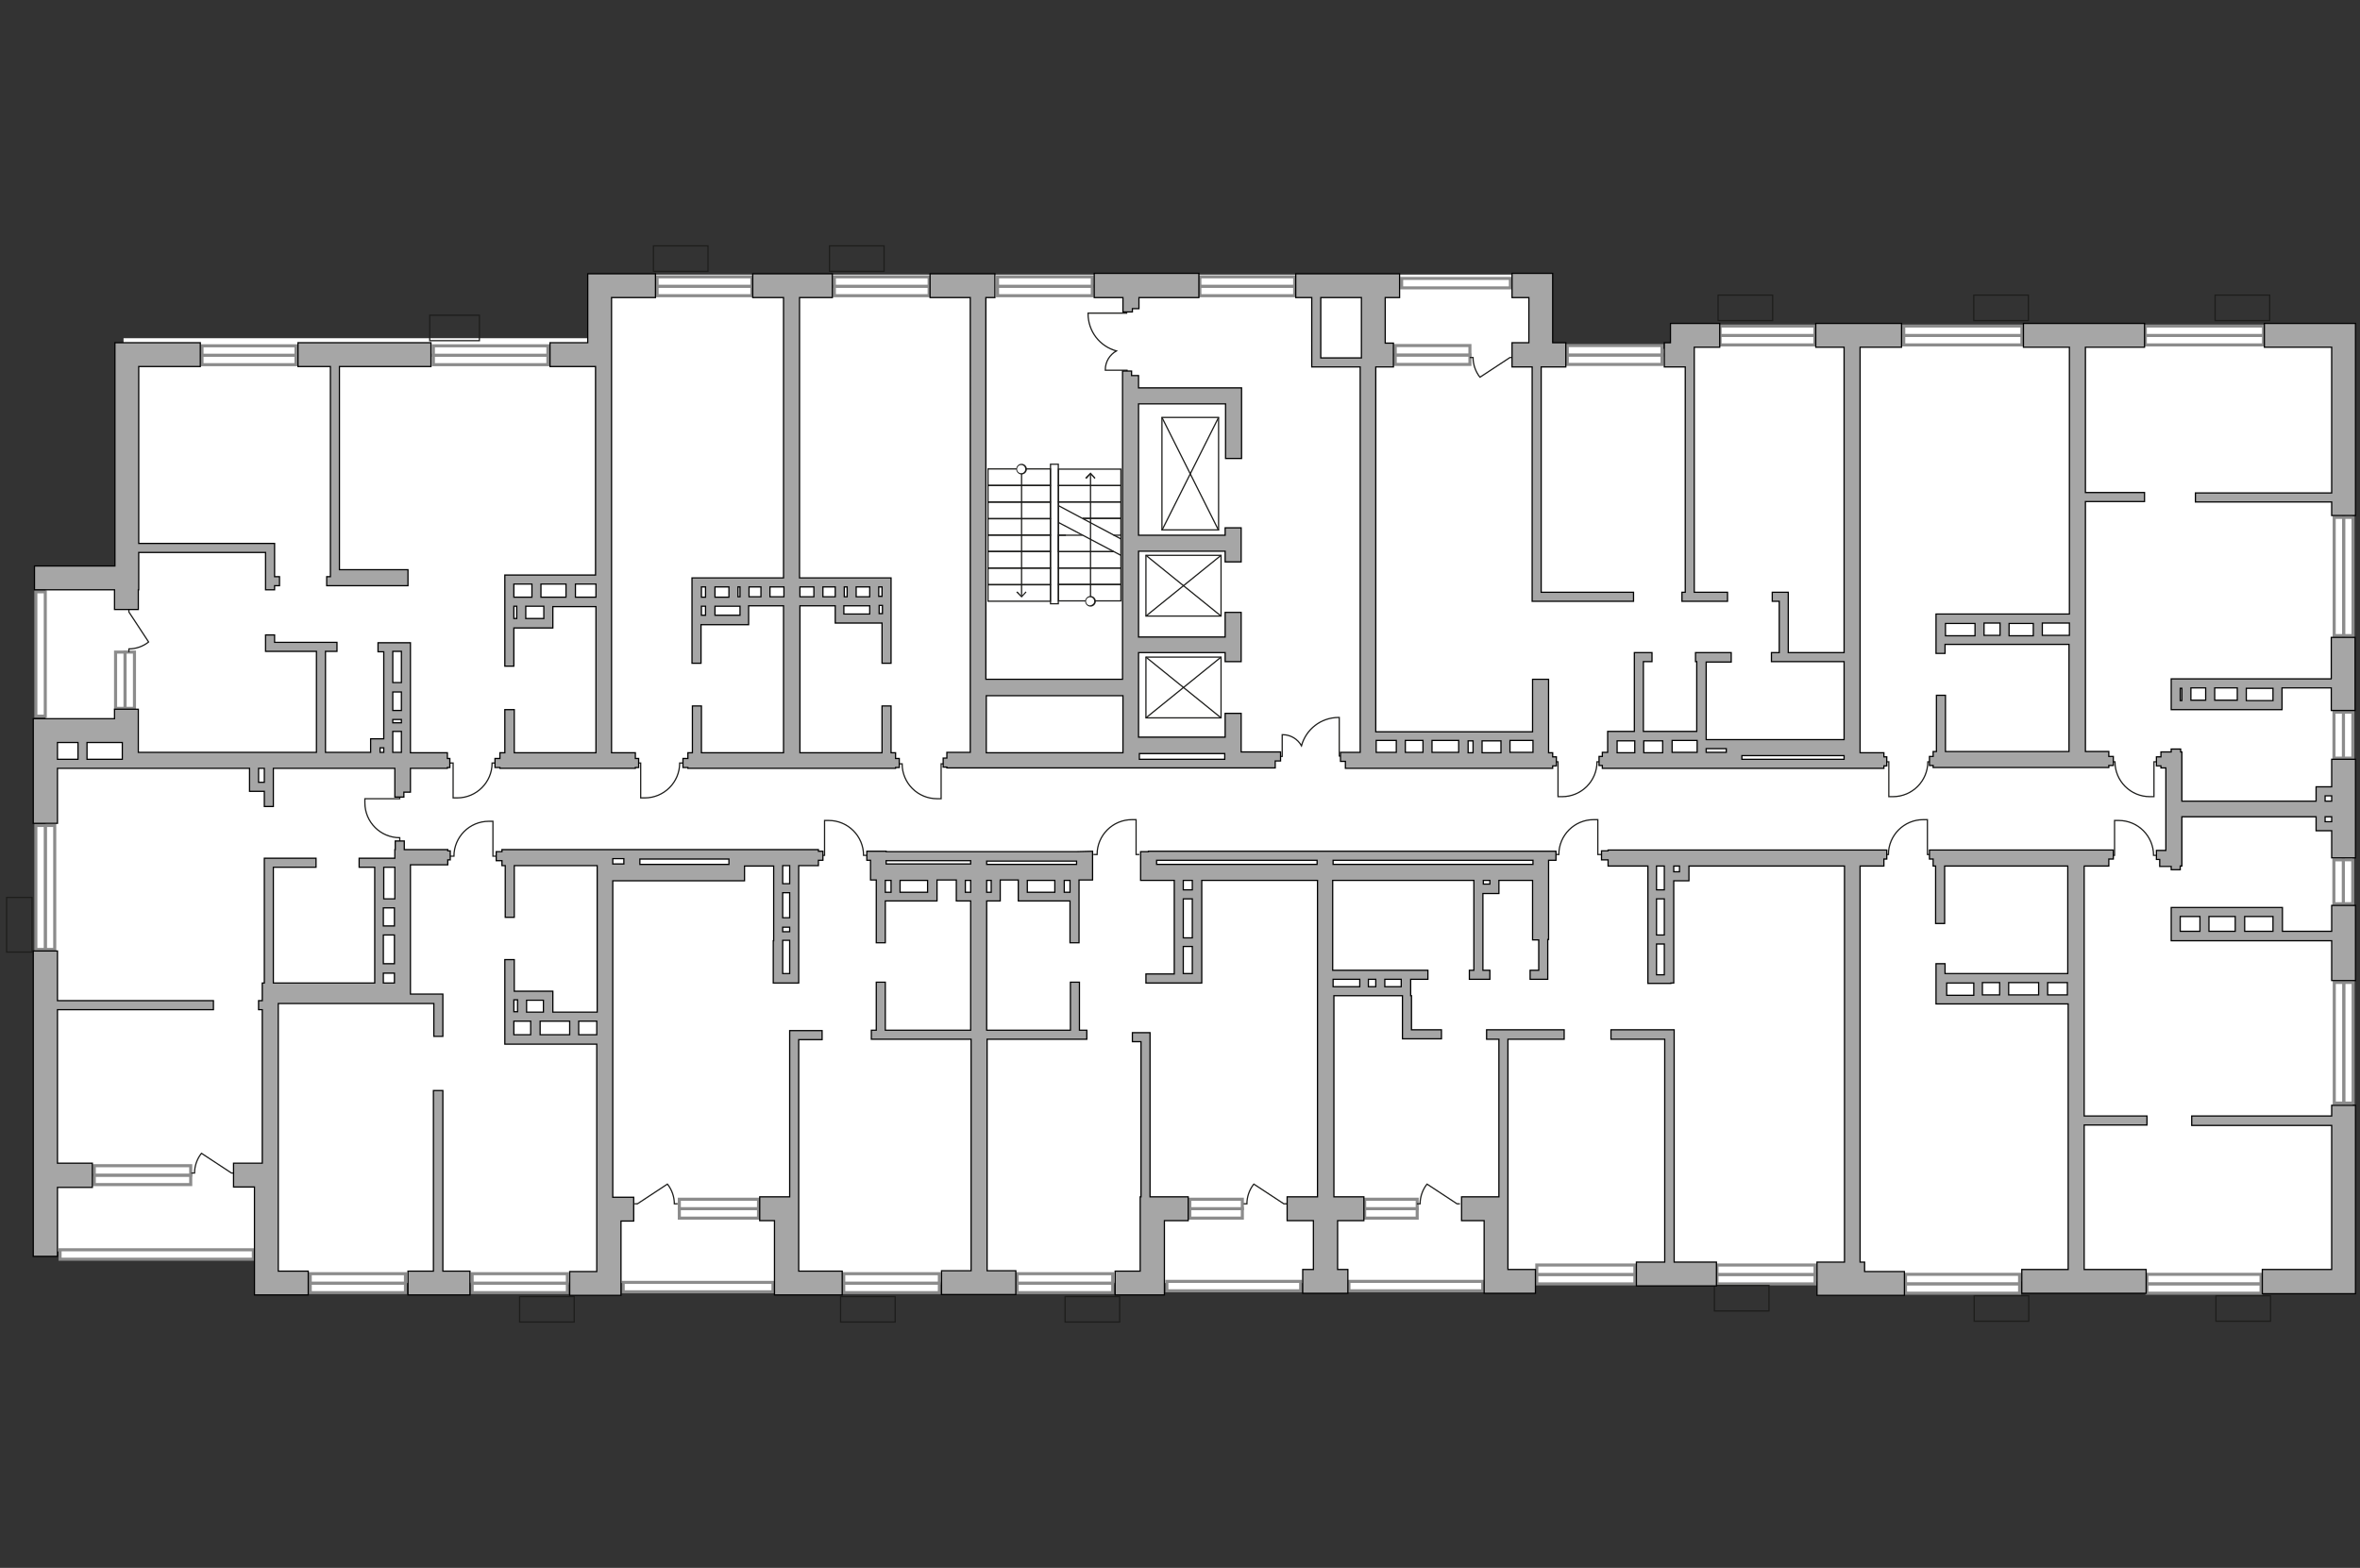 <?xml version="1.0" encoding="utf-8"?>
<!-- Generator: Adobe Illustrator 25.1.0, SVG Export Plug-In . SVG Version: 6.00 Build 0)  -->
<svg version="1.1" id="Слой_1" xmlns="http://www.w3.org/2000/svg" xmlns:xlink="http://www.w3.org/1999/xlink" x="0px" y="0px"
	 viewBox="0 0 575 382" style="enable-background:new 0 0 575 382;" xml:space="preserve">
<rect x="0" y="0" width="575" height="382" fill="#333333" stroke="none"/>
<style type="text/css">
	.st0{fill:#FFFFFF;}
	.st1{fill:#FFFFFF;stroke:#8C8C8C;stroke-width:0.75;stroke-linecap:round;stroke-miterlimit:10;}
	.st2{fill:none;stroke:#1D1D1B;stroke-width:0.3;stroke-miterlimit:22.926;}
	.st3{fill:#1D1D1B;}
	.st4{fill:#A6A6A6;stroke:#000000;stroke-width:0.3;stroke-miterlimit:22.926;}
</style>
<g id="bg">
	<polygon class="st0" points="573.2,85 573.2,85 573.2,80.1 410,80.1 410,85 377.5,85 377.5,66.9 146.5,66.9 146.5,82.4 30.1,82.4 
		30.1,138.9 11.1,138.9 11.1,304.9 33.9,304.9 33.9,304.5 63.1,304.5 63.1,312.6 332.4,312.6 332.4,312.2 573.2,312.2 	"/>
</g>
<g id="windows">
	<g>
		<g>
			
				<rect x="464.2" y="312.7" transform="matrix(-1 5.711234e-07 -5.711234e-07 -1 956.263 627.777)" class="st1" width="27.8" height="2.3"/>
			
				<rect x="464.2" y="310.4" transform="matrix(-1 5.711231e-07 -5.711231e-07 -1 956.263 623.175)" class="st1" width="27.8" height="2.3"/>
		</g>
		<g>
			
				<rect x="523.1" y="312.7" transform="matrix(-1 5.711234e-07 -5.711234e-07 -1 1073.99 627.777)" class="st1" width="27.8" height="2.3"/>
			
				<rect x="523.1" y="310.4" transform="matrix(-1 5.711231e-07 -5.711231e-07 -1 1073.99 623.175)" class="st1" width="27.8" height="2.3"/>
		</g>
		<g>
			
				<rect x="418.4" y="310.6" transform="matrix(-1 6.652214e-07 -6.652214e-07 -1 860.631 623.406)" class="st1" width="23.9" height="2.3"/>
			
				<rect x="418.4" y="308.3" transform="matrix(-1 6.652213e-07 -6.652213e-07 -1 860.631 618.803)" class="st1" width="23.9" height="2.3"/>
		</g>
		<g>
			
				<rect x="374.5" y="310.6" transform="matrix(-1 6.652214e-07 -6.652214e-07 -1 772.831 623.406)" class="st1" width="23.9" height="2.3"/>
			
				<rect x="374.5" y="308.3" transform="matrix(-1 6.652213e-07 -6.652213e-07 -1 772.831 618.803)" class="st1" width="23.9" height="2.3"/>
		</g>
		<g>
			
				<rect x="332.5" y="294.5" transform="matrix(-1 1.243006e-06 -1.243006e-06 -1 677.792 591.287)" class="st1" width="12.8" height="2.3"/>
			
				<rect x="332.5" y="292.2" transform="matrix(-1 1.243006e-06 -1.243006e-06 -1 677.792 586.684)" class="st1" width="12.8" height="2.3"/>
		</g>
		<g>
			
				<rect x="289.9" y="294.5" transform="matrix(-1 1.243006e-06 -1.243006e-06 -1 592.59 591.287)" class="st1" width="12.8" height="2.3"/>
			
				<rect x="289.9" y="292.2" transform="matrix(-1 1.243006e-06 -1.243006e-06 -1 592.59 586.684)" class="st1" width="12.8" height="2.3"/>
		</g>
		<g>
			
				<rect x="247.8" y="312.6" transform="matrix(-1 6.829312e-07 -6.829312e-07 -1 518.91 627.531)" class="st1" width="23.3" height="2.3"/>
			
				<rect x="247.8" y="310.3" transform="matrix(-1 6.829308e-07 -6.829308e-07 -1 518.91 622.928)" class="st1" width="23.3" height="2.3"/>
		</g>
		<g>
			
				<rect x="205.6" y="312.6" transform="matrix(-1 6.829312e-07 -6.829312e-07 -1 434.471 627.531)" class="st1" width="23.3" height="2.3"/>
			
				<rect x="205.6" y="310.3" transform="matrix(-1 6.829308e-07 -6.829308e-07 -1 434.471 622.928)" class="st1" width="23.3" height="2.3"/>
		</g>
		<g>
			
				<rect x="165.4" y="294.5" transform="matrix(-1 8.212888e-07 -8.212888e-07 -1 350.21 591.287)" class="st1" width="19.3" height="2.3"/>
			
				<rect x="165.4" y="292.2" transform="matrix(-1 8.212889e-07 -8.212889e-07 -1 350.21 586.685)" class="st1" width="19.3" height="2.3"/>
		</g>
		<g>
			
				<rect x="23.1" y="286.4" transform="matrix(-1 6.768719e-07 -6.768719e-07 -1 69.567 575.015)" class="st1" width="23.5" height="2.3"/>
			
				<rect x="23.1" y="284.1" transform="matrix(-1 6.768719e-07 -6.768719e-07 -1 69.567 570.413)" class="st1" width="23.5" height="2.3"/>
		</g>
		<g>
			
				<rect x="-2.9" y="215.1" transform="matrix(1.072921e-06 1 -1 1.072921e-06 228.433 204.018)" class="st1" width="30.2" height="2.3"/>
			
				<rect x="-5.2" y="215.1" transform="matrix(1.072921e-06 1 -1 1.072921e-06 226.131 206.319)" class="st1" width="30.2" height="2.3"/>
		</g>
		<g>
			
				<rect x="24.8" y="164.6" transform="matrix(2.363658e-06 1 -1 2.363658e-06 197.361 134.078)" class="st1" width="13.7" height="2.3"/>
			
				<rect x="22.5" y="164.6" transform="matrix(2.363658e-06 1 -1 2.363658e-06 195.06 136.379)" class="st1" width="13.7" height="2.3"/>
		</g>
		<g>
			
				<rect x="49.2" y="86.6" transform="matrix(-1 1.421792e-06 -1.421792e-06 -1 121.316 175.454)" class="st1" width="22.9" height="2.3"/>
			
				<rect x="49.2" y="84.3" transform="matrix(-1 1.421792e-06 -1.421792e-06 -1 121.316 170.851)" class="st1" width="22.9" height="2.3"/>
		</g>
		<g>
			
				<rect x="105.6" y="86.6" transform="matrix(-1 1.166112e-06 -1.166112e-06 -1 239.091 175.454)" class="st1" width="27.9" height="2.3"/>
			
				<rect x="105.6" y="84.3" transform="matrix(-1 1.166112e-06 -1.166112e-06 -1 239.091 170.852)" class="st1" width="27.9" height="2.3"/>
		</g>
		<g>
			
				<rect x="160.1" y="69.7" transform="matrix(-1 1.407273e-06 -1.407273e-06 -1 343.3 141.74)" class="st1" width="23.1" height="2.3"/>
			
				<rect x="160.1" y="67.4" transform="matrix(-1 1.407273e-06 -1.407273e-06 -1 343.3 137.138)" class="st1" width="23.1" height="2.3"/>
		</g>
		<g>
			
				<rect x="203.2" y="69.7" transform="matrix(-1 1.407273e-06 -1.407273e-06 -1 429.58 141.74)" class="st1" width="23.1" height="2.3"/>
			
				<rect x="203.2" y="67.4" transform="matrix(-1 1.407273e-06 -1.407273e-06 -1 429.58 137.138)" class="st1" width="23.1" height="2.3"/>
		</g>
		<g>
			
				<rect x="243" y="69.7" transform="matrix(-1 1.407273e-06 -1.407273e-06 -1 509.14 141.74)" class="st1" width="23.1" height="2.3"/>
			
				<rect x="243" y="67.4" transform="matrix(-1 1.407273e-06 -1.407273e-06 -1 509.14 137.138)" class="st1" width="23.1" height="2.3"/>
		</g>
		<g>
			
				<rect x="292.4" y="69.7" transform="matrix(-1 1.407273e-06 -1.407273e-06 -1 607.838 141.74)" class="st1" width="23.1" height="2.3"/>
			
				<rect x="292.4" y="67.4" transform="matrix(-1 1.407273e-06 -1.407273e-06 -1 607.838 137.137)" class="st1" width="23.1" height="2.3"/>
		</g>
		<g>
			
				<rect x="340" y="86.4" transform="matrix(-1 1.790819e-06 -1.790819e-06 -1 698.136 175.188)" class="st1" width="18.2" height="2.3"/>
			
				<rect x="340" y="84.1" transform="matrix(-1 1.790818e-06 -1.790818e-06 -1 698.136 170.586)" class="st1" width="18.2" height="2.3"/>
		</g>
		<g>
			
				<rect x="381.9" y="86.4" transform="matrix(-1 1.411311e-06 -1.411311e-06 -1 786.85 175.189)" class="st1" width="23.1" height="2.3"/>
			
				<rect x="381.9" y="84.1" transform="matrix(-1 1.411311e-06 -1.411311e-06 -1 786.85 170.587)" class="st1" width="23.1" height="2.3"/>
		</g>
		<g>
			
				<rect x="419.2" y="81.7" transform="matrix(-1 1.411311e-06 -1.411311e-06 -1 861.383 165.738)" class="st1" width="23.1" height="2.3"/>
			
				<rect x="419.2" y="79.4" transform="matrix(-1 1.411311e-06 -1.411311e-06 -1 861.383 161.135)" class="st1" width="23.1" height="2.3"/>
		</g>
		<g>
			
				<rect x="463.8" y="81.7" transform="matrix(-1 1.131093e-06 -1.131093e-06 -1 956.434 165.738)" class="st1" width="28.8" height="2.3"/>
			
				<rect x="463.8" y="79.4" transform="matrix(-1 1.131093e-06 -1.131093e-06 -1 956.434 161.136)" class="st1" width="28.8" height="2.3"/>
		</g>
		<g>
			
				<rect x="522.7" y="81.7" transform="matrix(-1 1.131093e-06 -1.131093e-06 -1 1074.191 165.738)" class="st1" width="28.8" height="2.3"/>
			
				<rect x="522.7" y="79.4" transform="matrix(-1 1.131093e-06 -1.131093e-06 -1 1074.191 161.136)" class="st1" width="28.8" height="2.3"/>
		</g>
		<g>
			
				<rect x="557.7" y="139.3" transform="matrix(1.959475e-06 1 -1 1.959475e-06 712.606 -431.647)" class="st1" width="28.8" height="2.3"/>
			
				<rect x="555.4" y="139.3" transform="matrix(1.959474e-06 1 -1 1.959474e-06 710.305 -429.346)" class="st1" width="28.8" height="2.3"/>
		</g>
		<g>
			
				<rect x="566.8" y="213.7" transform="matrix(5.292921e-06 1 -1 5.292921e-06 786.934 -357.317)" class="st1" width="10.7" height="2.3"/>
			
				<rect x="564.5" y="213.7" transform="matrix(5.292920e-06 1 -1 5.292920e-06 784.633 -355.015)" class="st1" width="10.7" height="2.3"/>
		</g>
		<g>
			
				<rect x="557.4" y="252.9" transform="matrix(1.915506e-06 1 -1 1.915506e-06 826.229 -318.044)" class="st1" width="29.4" height="2.3"/>
			
				<rect x="555.1" y="252.9" transform="matrix(1.915506e-06 1 -1 1.915506e-06 823.928 -315.743)" class="st1" width="29.4" height="2.3"/>
		</g>
		<g>
			
				<rect x="566.5" y="178" transform="matrix(5.030512e-06 1 -1 5.030512e-06 751.257 -392.995)" class="st1" width="11.2" height="2.3"/>
			
				<rect x="564.2" y="178" transform="matrix(5.030511e-06 1 -1 5.030511e-06 748.956 -390.693)" class="st1" width="11.2" height="2.3"/>
		</g>
		<g>
			
				<rect x="114.9" y="312.6" transform="matrix(-1 6.831580e-07 -6.831580e-07 -1 253.136 627.531)" class="st1" width="23.2" height="2.3"/>
			
				<rect x="114.9" y="310.3" transform="matrix(-1 6.831579e-07 -6.831579e-07 -1 253.136 622.928)" class="st1" width="23.2" height="2.3"/>
		</g>
		<g>
			
				<rect x="75.6" y="312.6" transform="matrix(-1 6.831580e-07 -6.831580e-07 -1 174.388 627.531)" class="st1" width="23.2" height="2.3"/>
			
				<rect x="75.6" y="310.3" transform="matrix(-1 6.831579e-07 -6.831579e-07 -1 174.388 622.928)" class="st1" width="23.2" height="2.3"/>
		</g>
		<g>
			
				<rect x="328.6" y="312.2" transform="matrix(-1 4.868668e-07 -4.868668e-07 -1 689.858 626.696)" class="st1" width="32.6" height="2.3"/>
		</g>
		<g>
			
				<rect x="341.5" y="67.8" transform="matrix(-1 5.984108e-07 -5.984108e-07 -1 709.5 137.934)" class="st1" width="26.5" height="2.3"/>
		</g>
		<g>
			
				<rect x="284.2" y="312.2" transform="matrix(-1 4.868668e-07 -4.868668e-07 -1 601.099 626.696)" class="st1" width="32.6" height="2.3"/>
		</g>
		<g>
			
				<rect x="151.9" y="312.4" transform="matrix(-1 4.352860e-07 -4.352860e-07 -1 340.237 627.141)" class="st1" width="36.5" height="2.3"/>
		</g>
		<g>
			
				<rect x="14.7" y="304.5" transform="matrix(-1 3.372564e-07 -3.372564e-07 -1 76.43 611.299)" class="st1" width="47.1" height="2.3"/>
		</g>
		<g>
			
				<rect x="-5.2" y="158.2" transform="matrix(-1.654553e-06 -1 1 -1.654553e-06 -149.468 169.281)" class="st1" width="30.3" height="2.3"/>
		</g>
	</g>
</g>
<g id="plan">
	<g>
		<g>
			<path class="st2" d="M525.6,185.6h-0.8v8.5h-1c-4.7,0-8.5-3.8-8.5-8.5v0h-0.9"/>
			<path class="st2" d="M459.4,185.6h0.8v8.5h1c4.7,0,8.5-3.8,8.5-8.5v0h0.9"/>
			<path class="st2" d="M378.8,185.6h0.8l0,8.5h1c4.7,0,8.5-3.8,8.5-8.5v0h0.9"/>
			<path class="st2" d="M470.4,208.2h-0.8v-8.5h-1c-4.7,0-8.5,3.8-8.5,8.5v0h-0.9"/>
			<path class="st2" d="M390.1,208.2h-0.8v-8.5h-1c-4.7,0-8.5,3.8-8.5,8.5v0H379"/>
			<path class="st2" d="M277.6,208.2h-0.8v-8.5h-1c-4.7,0-8.5,3.8-8.5,8.5v0h-0.9"/>
			<path class="st2" d="M120.9,208.6h-0.8l0-8.5h-1c-4.7,0-8.5,3.8-8.5,8.5l0,0h-0.9"/>
			<path class="st2" d="M97.4,193.8v0.8l-8.5,0v1c0,4.7,3.8,8.5,8.5,8.5h0v0.9"/>
			<path class="st2" d="M109.6,185.9h0.8l0,8.5h1c4.7,0,8.5-3.8,8.5-8.5v0h0.9"/>
			<path class="st2" d="M155.3,185.9h0.8l0,8.5h1c4.7,0,8.5-3.8,8.5-8.5v0h0.9"/>
			<path class="st2" d="M514.4,208.4h0.8l0-8.5h1c4.7,0,8.5,3.8,8.5,8.5v0h0.9"/>
			<path class="st2" d="M200.1,208.4h0.8l0-8.5h1c4.7,0,8.5,3.8,8.5,8.5v0h0.9"/>
			<path class="st2" d="M230.1,186.1h-0.8l0,8.5l-1,0c-4.7,0-8.5-3.8-8.5-8.5l0,0H219"/>
			<path class="st2" d="M355.7,293.3H355l-7.3-4.8c0,0,0,0-0.1,0.1c-1,1.3-1.6,3-1.6,4.7l0,0h-0.8"/>
			<path class="st2" d="M313.5,293.3h-0.7l-7.3-4.8c0,0,0,0-0.1,0.1c-1,1.3-1.6,3-1.6,4.7l0,0H303"/>
			<path class="st2" d="M57.1,285.8h-0.7l-7.3-4.8c0,0,0,0-0.1,0.1c-1,1.3-1.6,3-1.6,4.7v0h-0.8"/>
			<path class="st2" d="M154.6,293.3h0.7l7.3-4.8c0,0,0,0,0.1,0.1c1,1.3,1.6,3,1.6,4.7l0,0h0.8"/>
			<path class="st2" d="M31.4,148.4v0.7l4.8,7.3c0,0,0,0-0.1,0.1c-1.3,1-3,1.6-4.7,1.6h0l0,0.8"/>
			<path class="st2" d="M368.6,87.1h-0.7l-7.3,4.8c0,0,0,0-0.1-0.1c-1-1.3-1.6-3-1.6-4.7v0h-0.8"/>
			<path class="st2" d="M311.4,184.3h1l0-5.3h0.1c2,0,3.7,1.1,4.6,2.7l0,0c1.1-4,4.7-6.9,9.1-6.9h0.1l0,9.4h0.8"/>
			<path class="st2" d="M274.6,91.2v-1l-5.3,0v-0.1c0-2,1.1-3.7,2.7-4.6l0,0c-4-1.1-6.9-4.7-6.9-9.1v-0.1l9.4,0v-0.8"/>
			<g>
				
					<rect x="240.8" y="142.4" transform="matrix(-1 1.125601e-05 -1.125601e-05 -1 496.722 288.878)" class="st2" width="15.2" height="4"/>
				
					<rect x="240.8" y="138.4" transform="matrix(-1 1.125601e-05 -1.125601e-05 -1 496.722 280.83)" class="st2" width="15.2" height="4"/>
				
					<rect x="240.8" y="134.4" transform="matrix(-1 1.125601e-05 -1.125601e-05 -1 496.721 272.783)" class="st2" width="15.2" height="4"/>
				<rect x="257.9" y="142.4" class="st2" width="15.2" height="4"/>
				<rect x="257.9" y="138.4" class="st2" width="15.2" height="4"/>
				<polyline class="st2" points="271.3,134.4 257.9,134.4 257.9,138.4 273.1,138.4 273.1,130.1 				"/>
				<polyline class="st2" points="257.9,134.4 257.9,130.4 259.7,130.4 				"/>
				<polyline class="st2" points="263.7,130.4 257.9,130.4 257.9,134.4 271.3,134.4 				"/>
				<polyline class="st2" points="271.3,130.4 273.1,130.4 273.1,126.3 263.8,126.3 				"/>
				
					<rect x="240.8" y="130.4" transform="matrix(-1 1.125601e-05 -1.125601e-05 -1 496.721 264.735)" class="st2" width="15.2" height="4"/>
				
					<rect x="240.8" y="126.3" transform="matrix(-1 1.125601e-05 -1.125601e-05 -1 496.721 256.688)" class="st2" width="15.2" height="4"/>
				
					<rect x="240.8" y="122.3" transform="matrix(-1 1.125601e-05 -1.125601e-05 -1 496.721 248.64)" class="st2" width="15.2" height="4"/>
				
					<rect x="240.8" y="118.3" transform="matrix(-1 1.125601e-05 -1.125601e-05 -1 496.721 240.593)" class="st2" width="15.2" height="4"/>
				
					<rect x="240.8" y="114.3" transform="matrix(-1 1.125601e-05 -1.125601e-05 -1 496.721 232.545)" class="st2" width="15.2" height="4"/>
				<polyline class="st2" points="263.8,126.3 273.1,126.3 273.1,122.3 257.9,122.3 257.9,130.4 				"/>
				<rect x="257.9" y="118.3" class="st2" width="15.2" height="4"/>
				<rect x="257.9" y="114.3" class="st2" width="15.2" height="4"/>
				<line class="st2" x1="257.9" y1="127.3" x2="273.1" y2="135.3"/>
				<line class="st2" x1="257.9" y1="123.2" x2="273.1" y2="131.3"/>
				<g>
					<g>
						<line class="st2" x1="248.9" y1="114.3" x2="248.9" y2="145.3"/>
						<g>
							<g>
								<path class="st0" d="M247.7,114.3c0-0.6,0.5-1.1,1.1-1.1c0.6,0,1.1,0.5,1.1,1.1c0,0.6-0.5,1.1-1.1,1.1
									S247.7,114.9,247.7,114.3z"/>
								<path class="st3" d="M247.6,114.3c0,0.7,0.6,1.3,1.3,1.3s1.3-0.6,1.3-1.3c0-0.7-0.6-1.3-1.3-1.3
									C248.2,113,247.6,113.6,247.6,114.3C247.6,115,247.6,113.6,247.6,114.3z M249.8,114.3c0,0.5-0.4,1-1,1c-0.5,0-1-0.4-1-1
									c0-0.5,0.4-1,1-1C249.4,113.3,249.8,113.8,249.8,114.3C249.8,114.8,249.8,113.8,249.8,114.3z"/>
							</g>
						</g>
						<g>
							<polygon class="st3" points="247.6,144.3 247.9,144.1 248.9,145.2 249.9,144.1 250.1,144.3 248.9,145.6 							"/>
						</g>
					</g>
				</g>
				<g>
					<g>
						<line class="st2" x1="265.7" y1="115.5" x2="265.7" y2="146.5"/>
						<g>
							<polygon class="st3" points="264.4,116.4 264.7,116.7 265.7,115.6 266.7,116.7 266.9,116.4 265.7,115.1 							"/>
						</g>
						<g>
							<g>
								<path class="st0" d="M264.5,146.5c0,0.6,0.5,1.1,1.1,1.1c0.6,0,1.1-0.5,1.1-1.1c0-0.6-0.5-1.1-1.1-1.1
									C265,145.3,264.5,145.8,264.5,146.5z"/>
								<path class="st3" d="M264.4,146.5c0-0.7,0.6-1.3,1.3-1.3c0.7,0,1.3,0.6,1.3,1.3c0,0.7-0.6,1.3-1.3,1.3
									S264.4,147.2,264.4,146.5C264.4,145.7,264.4,147.2,264.4,146.5z M266.6,146.5c0-0.5-0.4-1-1-1c-0.5,0-1,0.4-1,1
									c0,0.5,0.4,1,1,1C266.2,147.4,266.6,147,266.6,146.5C266.6,145.9,266.6,147,266.6,146.5z"/>
							</g>
						</g>
					</g>
				</g>
				
					<rect x="256" y="113" transform="matrix(-1 1.125601e-05 -1.125601e-05 -1 513.851 260.1)" class="st2" width="1.9" height="34"/>
			</g>
			<g>
				<rect x="283.1" y="101.7" class="st2" width="13.8" height="27.4"/>
				<line class="st2" x1="283.1" y1="129.2" x2="296.9" y2="101.7"/>
				<line class="st2" x1="296.9" y1="129.2" x2="283.1" y2="101.7"/>
			</g>
			<g>
				<rect x="279.2" y="135.3" class="st2" width="18.3" height="14.8"/>
				<line class="st2" x1="279.2" y1="150.1" x2="297.5" y2="135.3"/>
				<line class="st2" x1="297.5" y1="150.1" x2="279.2" y2="135.3"/>
			</g>
			<g>
				<rect x="279.2" y="160.1" class="st2" width="18.3" height="14.8"/>
				<line class="st2" x1="279.2" y1="174.9" x2="297.5" y2="160.1"/>
				<line class="st2" x1="297.5" y1="174.9" x2="279.2" y2="160.1"/>
			</g>
			<rect x="104.7" y="76.8" class="st2" width="12.1" height="6.2"/>
			<rect x="159.2" y="59.9" class="st2" width="13.3" height="6.2"/>
			<rect x="202.1" y="59.9" class="st2" width="13.3" height="6.2"/>
			<rect x="418.6" y="71.9" class="st2" width="13.3" height="6.2"/>
			<rect x="480.9" y="71.9" class="st2" width="13.3" height="6.2"/>
			<rect x="539.7" y="71.9" class="st2" width="13.3" height="6.2"/>
			<rect x="417.7" y="313.2" class="st2" width="13.3" height="6.2"/>
			<rect x="259.5" y="315.9" class="st2" width="13.3" height="6.2"/>
			<rect x="204.8" y="315.9" class="st2" width="13.3" height="6.2"/>
			<rect x="126.6" y="315.9" class="st2" width="13.3" height="6.2"/>
			
				<rect x="-2" y="222.2" transform="matrix(-1.836970e-16 1 -1 -1.836970e-16 230.011 220.659)" class="st2" width="13.3" height="6.2"/>
			<rect x="481" y="315.7" class="st2" width="13.3" height="6.2"/>
			<rect x="539.9" y="315.7" class="st2" width="13.3" height="6.2"/>
		</g>
		<g>
			<path class="st4" d="M507.7,211h6.1v-1.7h1.1v-2.2h-1.1v0H471v0h-0.9v2.2h0.9v1.7h0.6v14h2.2v-14h30v26.2h-4.8v0h-11.7v0h-13.4
				v-2.4h-2.2v9.8h32.2v64.7h-11.3v5.8h30.3v-5.8h-15.1v-35.2h15.3v-2.2h-15.3V211z M496.7,242.4h-7.3v-3h3.3v0h4V242.4z
				 M487.2,242.4h-4.2v-3h4.2V242.4z M480.9,239.5v3h-6.6v-3H480.9z M498.9,242.4v-3h4.8v3H498.9z"/>
			<polygon class="st4" points="568.1,271.9 534,271.9 534,274.2 568.1,274.2 568.1,309.3 551.2,309.3 551.2,315.2 573.9,315.2 
				573.9,269.3 568.1,269.3 			"/>
			<path class="st4" d="M568.1,226.9h-12v-5.8h-23.4H529v6.3v1.8h39.1v9.7h5.8v-18.3h-5.8V226.9z M553.8,226.9h-6.9v-3.6h6.9V226.9z
				 M544.6,226.9h-6.4v-3.6h6.4V226.9z M531.2,223.3h1.4h3.4v3.6h-4.8V223.3z"/>
			<path class="st4" d="M568.1,191.7h-3.8v3.5h-32.7v-12h-0.3v-0.7H529v0.7h-2.5v1.2h-1.1v2.2h1.1v0.5h1.2v20.1h-1.5v0h-0.8v2.2h0.8
				v1.7h2.8v0.8h2.2V211h0.4v-12h32.7v3.4h3.8v6.6h5.8v-24h-5.8V191.7z M566.5,193.9h1.6v1.3h-1.6V193.9z M566.5,200.2V199h1.6v1.2
				H566.5z"/>
			<path class="st4" d="M568.1,165.4H529v7.5h2.6h2.2h22.2v-5.3h12v5.5h5.8v-17.8h-5.8V165.4z M545.1,167.6v3h-5.5v-3H545.1z
				 M531.6,170.7h-0.4v-3h0.4V170.7z M533.8,167.6h3.6v3h-3.6V167.6z M553.8,170.7h-6.5v-3h6.5V170.7z"/>
			<polygon class="st4" points="551.7,78.8 551.7,84.6 568.1,84.6 568.1,120.1 534.9,120.1 534.9,122.3 568.1,122.3 568.1,125.6 
				573.9,125.6 573.9,78.8 			"/>
			<polygon class="st4" points="27.9,148.5 33.7,148.5 33.7,143.7 33.8,143.7 33.8,134.6 64.7,134.6 64.7,143.7 66.9,143.7 
				66.9,142.7 68.1,142.7 68.1,140.5 66.9,140.5 66.9,132.4 33.8,132.4 33.8,89.3 48.8,89.3 48.8,83.5 28,83.5 28,137.9 8.4,137.9 
				8.4,143.7 27.9,143.7 			"/>
			<path class="st4" d="M14,187.2h5.5v0h12.2v0h29.1v5.6h3.6v3.7h2.2v-9.3h29.6v5.8h0v1.2h2.2V193h1.6v-5.8h9V187h0.6v-2.2h-0.6
				v-1.4H100v-26.8h-1.8h-4.7h-1.4v2.2h1.4V180h-3.2v3.3h-11v-24.6h2.8v-2.2H66.9v-1.8h-2.2v4h12.4v24.6H33.7v-2.4h0v-8.1h-5.8v2.3
				H8.1v25.5H14V187.2z M64.4,190.6H63v-3.4h1.4V190.6z M95.7,168.6h2.1v4.5h-2.1V168.6z M95.7,175.3h2.1v0.8h-2.1V175.3z
				 M95.7,183.3v-5.1h2.1v5.1H95.7z M97.8,158.7v7.6h-2.1v-7.6H97.8z M92.6,182.2h0.9v1.1h-0.9V182.2z M29.8,180.9v4.1h-8.6v-4.1
				H29.8z M19,180.9v4.1H14v-4.1H19z"/>
			<polygon class="st4" points="14,231.7 8.1,231.7 8.1,306.1 14,306.1 14,289.3 22.5,289.3 22.5,283.4 14,283.4 14,246 52,246 
				52,243.8 14,243.8 			"/>
			<path class="st4" d="M67.8,283.4L67.8,283.4l0-38.9h37.9v8h2.2v-10.3H100v-31.5h9.1v-1.2h0.6v-2.2h-0.6V207H98.5v-2.1h-2.2v2.1
				h-0.1v2.1h-4.9h-3.8v2.2h3.8v28.2H66.6v-28.2H77v-2.2H64.4v30.4h-0.5v4.3H63v2.2h0.9v37.4h-7v5.8H62v26.3h13.1v-5.8h-7.3V283.4z
				 M93.4,221.2h2.7v4.4h-2.7V221.2z M93.4,227.8h2.7v7h-2.7V227.8z M96.2,211.3v7.7h-2.7v-7.7H96.2z M93.4,237.1h2.7v2.4h-2.7
				V237.1z"/>
			<polygon class="st4" points="194.6,295.3 194.6,295.3 194.6,253.3 200.3,253.3 200.3,251.1 192.4,251.1 192.4,291.6 185.1,291.6 
				185.1,297.4 188.7,297.4 188.7,315.5 205.2,315.5 205.2,309.7 194.6,309.7 			"/>
			<path class="st4" d="M454.2,307.5h-1V211h5.8v-1.7h0.7v-2.2H459v0h-67.2v0.2h-1.6v2.2h1.6v1.5h9.7v5.7v0.4v22.5h5.6v-0.1h0.7V230
				v-0.7V219v-1.1v-3.3h3.7V211h37.9v96.5h-6.7v2.3v3.5v2.3h5.8h2h13.5v-5.8h-9.7V307.5z M403.6,211h1.9v1.4v0.5v3.9h-1.9V211z
				 M405.5,237.5h-1.9V230h1.9V237.5z M405.5,227.8h-1.9V219h1.9V227.8z M409.2,212.4h-1.4V211h1.4V212.4z"/>
			<path class="st4" d="M121.8,187.2h33V187h0.8v-2.2h-0.8v-1.4h-5.8v-94h0V72.5h10.7v-5.8h-16.5v16.8h-9.2v5.8h11.1v50.8H123v22.2
				h2.2V153h2.9h6.6v-5.2h3.3h2.2h5v35.6h-19.9v-10.5H123v10.5h-1.2v1.4h-1.2v2.2h1.2V187.2z M129.6,142.3v3.2h-4.4v-3.2H129.6z
				 M125.2,150.7v-3h0.7v3H125.2z M132.5,150.7h-4.4v-3h1.5h2.9V150.7z M134.7,145.5h-2.9v-3.2h6.1v3.2H134.7z M140.2,145.5v-3.2h5
				v3.2H140.2z"/>
			<path class="st4" d="M167.7,187.2h50.5V187h0.9v-2.2h-0.9v-1.4h-1.1V172h-2.2v11.4h-20v-35.8h8.6v4.2h11.4v9.8h2.2v-20.8h-22.3
				V72.5h8v-5.8h-19.4v5.8h7.5v68.3h-22.3v20.8h2.2v-9.4h11.6v-4.5v-0.1h8.5v35.8h-20V172h-2.2v11.4h-1.1v1.4h-1.2v2.2h1.2V187.2z
				 M200.5,145.3V143h3v2.4H200.5z M206.4,143v2.4h-0.7V143H206.4z M208.6,143h3.3v2.4h-3.3V143z M205.7,147.6h2h0.9h3.3v2h-6.3
				V147.6z M214.2,149.5v-2h0.8v2H214.2z M214.9,145.3h-0.8V143h0.8V145.3z M198.3,143v2.4h-3.4V143H198.3z M174.2,143h3.4v2.5h-3.4
				V143z M180.3,145.4h-0.5V143h0.5V145.4z M171.9,143v2.5h-1V143H171.9z M170.9,147.7h1v2.2h-1V147.7z M174.2,149.9v-2.2h6.1v2.2
				H174.2z M182.5,143h2.9v2.4h-2.9V143z M187.6,145.3V143h3.4v2.4H187.6z"/>
			<path class="st4" d="M236.4,183.3h-5.7v1.4h-0.9v2.2h0.9v0.2h33.4h13.4h20.8h9.2h3.2v-1.7h1.3v-2.2h-2v0h-7.6v-9.4h-3.9v5.8
				h-21.1v-20.6h21.1v2.2h3.9v-12h-3.9v6h-21.1v-20.9h21.1v2.6h3.9v-8.3h-3.9v1.8h-21.1V98.4h21.2v13.3h3.9V94.5h-25.1v-3h-1.7v-1.1
				h-2.2v1.1h0v3v1.9v69.1h-33.3V72.5h2.2v-5.8h-15.8v5.8h9.8V183.3z M298.4,185h-20.8v-1.4h20.8V185z M273.6,169.5v10.3h0v3.6
				h-33.3v-13.9H273.6z"/>
			<path class="st4" d="M390.5,187.2h33.7v0h25.6v0h9.2v-0.6h0.7v-2.2H459v-1h-5.8v-1.2V84.6h10.1v-5.8h-20.9v5.8h6.9V159h-13.6
				v-14.7h-3.9v2.2h1.7V159h-1.9v2.2h17.7v19h-26.9v0h-6.7v-1.9v-17h6.1V159h-8.7v2.2h0.3v17h-13v-17h2.1V159h-4.3v19.2h-6.5v5.1
				h-1.3v1h-0.8v2.2h0.8V187.2z M449.3,184.1v0.9h-24.9v-0.9H449.3z M420.6,182.4v0.9h-4.9v-0.9H420.6z M413.5,183.3h-6.1v-2.9h6.1
				V183.3z M405.1,180.5v2.9h-4.6v-2.9H405.1z M394,180.5h4.3v2.9H394V180.5z"/>
			<path class="st4" d="M471,187h42.8v-0.5h1.1v-2.2h-1.1v-1.2h-5.7v-60.9h14.4v-2.2h-14.4V84.6h14.4v-5.8H493v5.8h11.2v65h-32.5
				v1.8v5.6v2.2h2.2V157h13.3h2.2h14.7v26.1H474v-13.7h-2.2v13.7H471v1.2h-0.9v2.2h0.9V187z M474,151.9h7.2v3H474V151.9z
				 M483.4,154.8v-3h3.9v3H483.4z M489.5,151.9h5.9v3h-5.9V151.9z M497.6,154.8v-3h6.6v3H497.6z"/>
			<path class="st4" d="M262.3,207.5h-46.4v-0.1h-3.5v0h-1.2v2.2h0.9v4.8h1.4v15.3h2.2v-10.2h1.7h2h8.9v-5.1h4.7v5.1h3.5v31.5h-20.8
				v-11.7h-2.2v11.7h-1.2v2.2h1.2h0.5h22.6v56.4h-7.2v5.8h18.1v-5.8h-7v-56.4h0.3h21.8h0.4h1.8v-2.2h-1.8v-11.7h-2.2v11.7h-20.1
				h-0.3v-31.5h3.3v-5.1h4.4v5.1h9h2.1h1.5v10.2h2.2v-15.3h3.3v-7L262.3,207.5L262.3,207.5z M240.4,210.6v-0.8h21.9v0.8H240.4z
				 M236.5,209.7v0.8h-20.6v-0.8H236.5z M215.7,217.4v-2.9h1.4v2.9H215.7z M226,217.4h-6.7v-2.9h6.7V217.4z M235.2,217.4v-2.9h1.3
				v2.9H235.2z M241.5,217.4h-1.1v-2.9h1.1V217.4z M250.3,217.4v-2.9h6.7v2.9H250.3z M260.7,217.4h-1.4v-2.9h1.4V217.4z"/>
			<polygon class="st4" points="410.6,144.3 409.8,144.3 409.8,146.5 420.9,146.5 420.9,144.3 412.8,144.3 412.8,88.7 412.8,88.7 
				412.8,84.6 419,84.6 419,78.8 407,78.8 407,83.5 405.5,83.5 405.5,89.4 410.6,89.4 			"/>
			<polygon class="st4" points="373.3,146.5 398,146.5 398,144.3 375.5,144.3 375.5,89.4 381.5,89.4 381.5,83.5 378.3,83.5 
				378.3,66.6 368.4,66.6 368.4,72.5 372.5,72.5 372.5,83.5 368.4,83.5 368.4,89.4 373.3,89.4 			"/>
			<polygon class="st4" points="273.6,75.2 273.6,75.2 273.6,76 275.9,76 275.9,75.2 277.5,75.2 277.5,72.5 292.1,72.5 292.1,66.6 
				266.6,66.6 266.6,72.5 273.6,72.5 			"/>
			<polygon class="st4" points="362.2,253.2 365.2,253.2 365.2,291.6 356.1,291.6 356.1,297.4 361.6,297.4 361.6,315.1 374.1,315.1 
				374.1,309.3 367.4,309.3 367.4,291.6 367.4,291.6 367.4,253.2 381.1,253.2 381.1,250.9 362.2,250.9 			"/>
			<polygon class="st4" points="407.9,250.9 392.5,250.9 392.5,253.2 405.6,253.2 405.6,307.5 398.7,307.5 398.7,313.3 418.2,313.3 
				418.2,307.5 407.9,307.5 			"/>
			<path class="st4" d="M343.7,242.6v-1.3v-2.7h4.2v-2.2h-4.6h-1.8h-4h-0.6h-12.2v-21.9h34.4v21.9h-1.1v2.2h5v-2.2h-1.7v-18.7h3.9
				v-3.2h8.2v14.5h1.5v7.4h-2.1v2.2h4.3v-9.7h0.2v-19.3h1.8v-2.2h-99.3v0.1h-1.9v7h8.2v22.8h-6.9v2.2h8.1h1.1h4.4v-8.8v-0.8v-15.4
				h28.2v77.1h-7.4v5.8h6.4v11.9h-2.6v5.8h11v-5.8h-2.5v-11.9h6.4v-5.8h-7.3v-49h16.7v10.5h9.5v-2.2h-7.3V242.6z M363,215.4h-1.6
				v-0.9h1.6V215.4z M373.5,210.6h-48.7v-1h48.7V210.6z M288.3,219h2.2v9.5h-2.2V219z M290.5,237.2h-2.2v-6.6h2.2V237.2z
				 M290.5,216.8h-2.2v-2.3h2.2V216.8z M281.8,210.6v-1h39.1v1H281.8z M341.4,238.6v1.8h-4v-1.8H341.4z M335.2,240.4h-1.8v-1.8h1.8
				V240.4z M324.8,238.6h6.5v1.8h-6.5V238.6z"/>
			<polygon class="st4" points="280.2,251.6 275.9,251.6 275.9,253.8 278,253.8 278,291.6 277.8,291.6 277.8,309.7 271.7,309.7 
				271.7,315.5 283.7,315.5 283.7,297.4 289.5,297.4 289.5,291.6 280.2,291.6 			"/>
			<polygon class="st4" points="107.9,265.7 105.6,265.7 105.6,309.7 99.4,309.7 99.4,315.5 114.5,315.5 114.5,309.7 107.9,309.7 
							"/>
			<polygon class="st4" points="80.5,140.5 79.6,140.5 79.6,142.7 82.7,142.7 82.7,142.7 99.4,142.7 99.4,138.8 82.7,138.8 
				82.7,89.3 105,89.3 105,83.5 72.6,83.5 72.6,89.3 80.5,89.3 			"/>
			<path class="st4" d="M319.6,89.4h11.8v93.9h-2.8v0h-2v2.2h1.2v1.7h3.6h0.6h46.3v-0.6h0.9v-2.2h-0.9v-1h-1v-17.9h-3.9v12.8h-12.4
				v0h-25.8V89.4h4.3v-5.8h-2V72.5h3.5v-5.8H333h-1.3h-16v5.8h3.9V89.4z M358.9,180.5v2.9h-1.2v-2.9h0.6v0H358.9z M355.4,183.3h-6.5
				v-2.9h6.5V183.3z M346.7,183.3h-4.3v-2.9h4.3V183.3z M373.5,183.3h-5.6v-2.9h5.6V183.3z M365.7,180.5v2.9h-4.6v-2.9H365.7z
				 M340.2,180.4v2.9h-4.9v-2.9H340.2z M331.7,87.2h-9.9V72.5h9.9V87.2z"/>
			<path class="st4" d="M188.4,229.2v8.1h0v2.2h6.2v-28.6h4.8v-1.3h1.1v-2.2h-1.1V207h-21.9v0h-28.2v0h-27v0.5h-1.4v2.2h1.4v1.2h0.8
				v12.6h2.2v-12.6h20.2v3.6v32.1h-10.8v-5.1h-9.4v-7.7H123v20.6h22.4v55.4h-6.6v5.8h12.5v-18.1h3.1v-5.8h-5.1v-77.1h32.1v-3.6h7.1
				v17.6V229.2z M134.6,248.8h4.2v3.3h-7.2v-3.3h2.5H134.6z M132.4,246.6h-4.1v-2.9h4.1V246.6z M126.1,243.6v2.9h-0.9v-2.9H126.1z
				 M125.2,248.8h4.1v3.3h-4.1V248.8z M141,252.1v-3.3h4.4v3.3H141z M149.3,209.9v-0.7h2.7v1.3h-2.7V209.9z M155.9,210.6v-1.3h21.7
				v1.3H155.9z M190.7,237.2v-8.1h1.7v8.1H190.7z M190.7,217.5h1.7v6.1h-1.7V217.5z M190.7,225.9h1.7v1.1h-1.7V225.9z M192.4,210.9
				v4.4h-1.7v-4.4H192.4z"/>
		</g>
	</g>
</g>
</svg>
